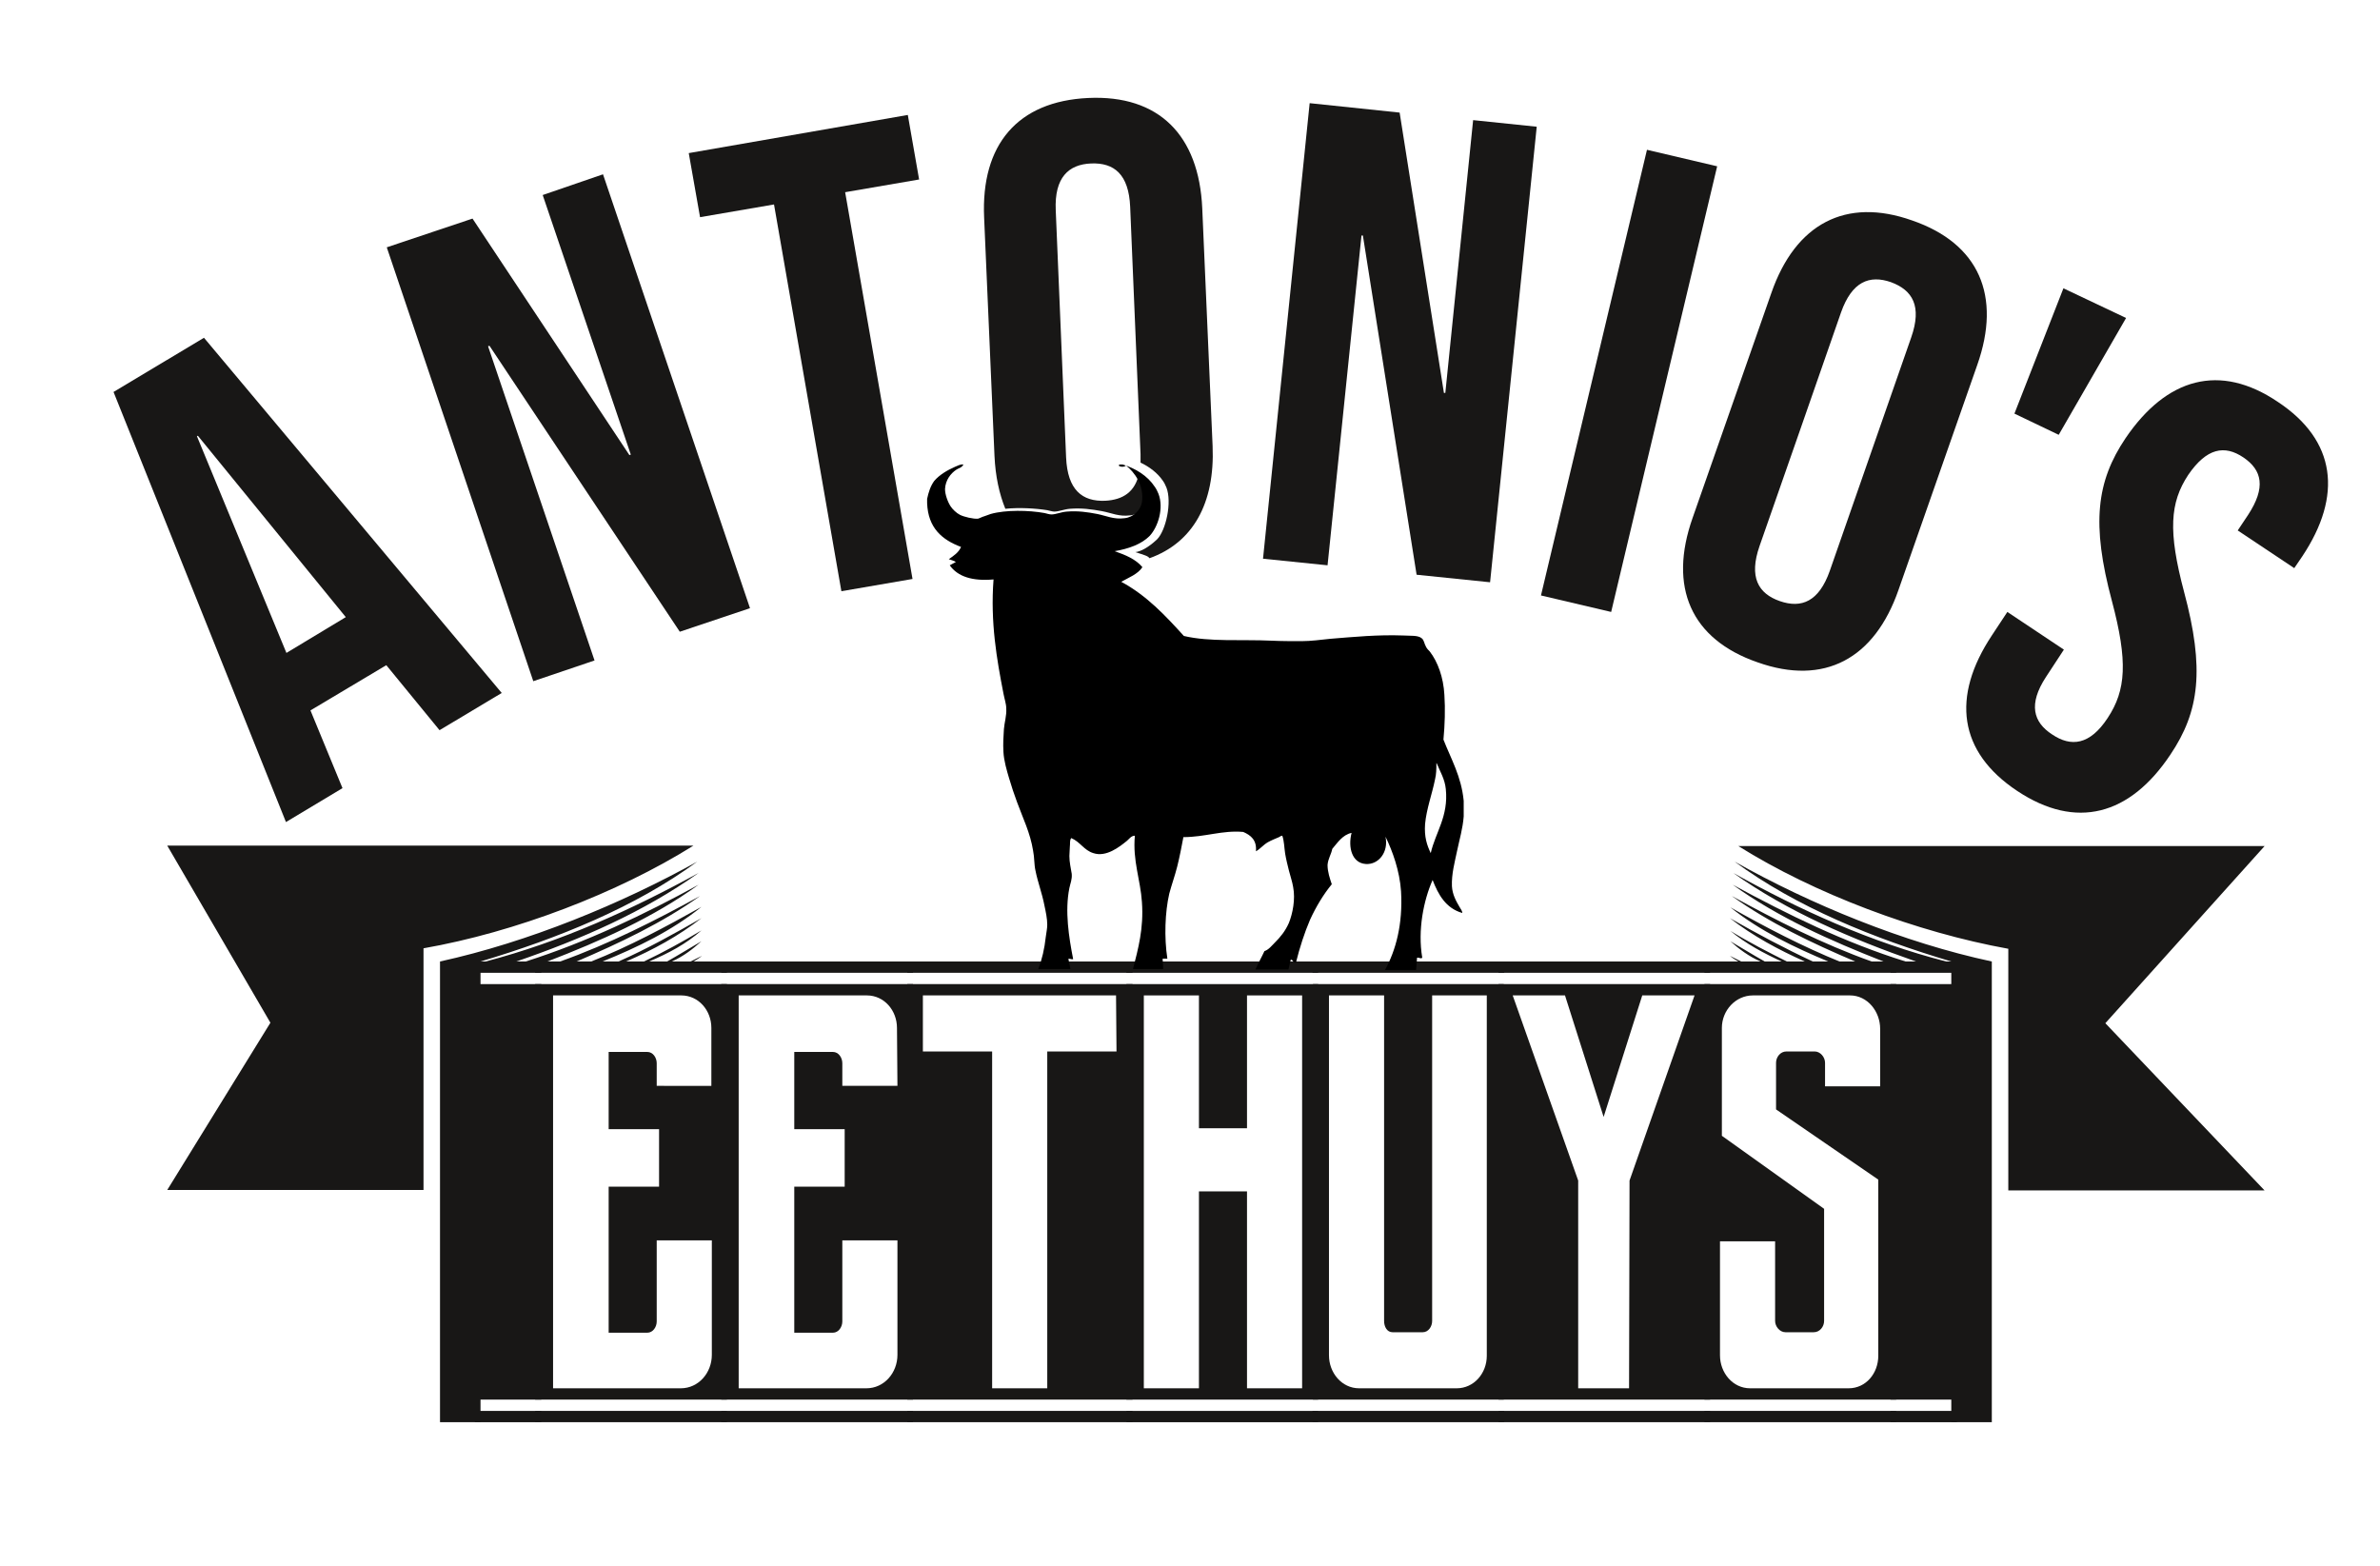 <svg xmlns="http://www.w3.org/2000/svg" xmlns:xlink="http://www.w3.org/1999/xlink" id="Laag_1" x="0px" y="0px" viewBox="0 0 505.2 332.4" style="enable-background:new 0 0 505.2 332.4;" xml:space="preserve"><style type="text/css">	.st0{fill:#181716;}	.st1{fill-rule:evenodd;clip-rule:evenodd;}</style><g>	<path class="st0" d="M106.5,147.1L93.3,155L82,141.2l-16.1,9.6l6.8,16.5l-12,7.2L24.1,83.2l19.2-11.5L106.5,147.1L106.5,147.1z   M60.8,138.6l12.6-7.6L42,92.5l-0.2,0.1L60.8,138.6L60.8,138.6z"></path>	<path class="st0" d="M103.9,73.4l-0.3,0.1l22.6,66.7l-13,4.4L82.1,52.5l18.2-6.1l33.3,50.2l0.3-0.1l-18.7-55.1L128,37l31.2,92.1  l-14.9,5C144.3,134.1,103.9,73.4,103.9,73.4z"></path>	<path class="st0" d="M146.2,32.5l46.5-8.1l2.4,13.7l-15.7,2.7l14.3,82.1l-15.1,2.6l-14.3-82.1l-15.7,2.7L146.2,32.5L146.2,32.5z"></path>	<path class="st0" d="M289.3,50l-0.3,0l-7.2,70l-13.7-1.4l9.9-96.7l19.1,2l9.4,59.5l0.3,0l5.9-57.9l13.5,1.4l-9.9,96.7l-15.6-1.6  L289.3,50L289.3,50z"></path>	<path class="st0" d="M349.6,31.8l14.9,3.5L342,129.9l-14.9-3.5C327.1,126.4,349.6,31.8,349.6,31.8z"></path>	<path class="st0" d="M376,62.2c5.1-14.7,15.8-20.4,29.9-15.4c14.2,4.9,19,16,13.8,30.7l-16.7,47.7c-5.1,14.7-15.8,20.4-29.9,15.4  c-14.2-4.9-19-16-13.8-30.7L376,62.2L376,62.2z M373.5,115.9c-2.3,6.6-0.3,10.1,4.3,11.7c4.6,1.6,8.3,0.1,10.6-6.4l17.3-49.6  c2.3-6.6,0.3-10-4.3-11.7c-4.6-1.6-8.3-0.1-10.6,6.4C390.8,66.4,373.5,115.9,373.5,115.9z"></path>	<path class="st0" d="M438,61.2l13.3,6.3l-14.3,24.8l-9.4-4.5L438,61.2L438,61.2z"></path>	<path class="st0" d="M483.5,85.3c12.4,8.2,13.8,19.9,5.2,32.8l-1.7,2.5l-12-8l2.2-3.3c3.8-5.8,3-9.5-1-12.2c-4-2.7-7.8-2-11.7,3.7  c-3.9,5.9-4.3,12-0.9,24.8c4.4,16.4,3.3,25.4-2.9,34.6c-8.6,12.9-20,16-32.5,7.7s-14-20-5.4-33l3.3-5l12,8l-3.8,5.8  c-3.8,5.8-2.7,9.6,1.3,12.2c4,2.7,8,2.3,11.8-3.5c3.9-5.9,4.3-12,0.9-24.8c-4.4-16.4-3.3-25.4,2.9-34.6  C459.9,80.2,471.2,77,483.5,85.3L483.5,85.3z"></path></g><g>	<path class="st0" d="M35.5,252.6l21.9-35.5l-21.9-37.6h111.7c-16.1,10.1-37.9,18.4-57.3,21.8v51.3L35.5,252.6L35.5,252.6z   M102,301.9h-8.6v-97.8c18.7-4.1,38.4-12.2,54.6-21.2c-13.2,9.7-29.6,16.3-46,21.2V301.9z M103.1,204.1c16-4.2,31-11,45.2-18.8  c-11.7,8.3-25,14.1-38.7,18.8H103.1L103.1,204.1z M111.6,204.1c12.9-4.1,25.2-10,36.7-16.3c-9.7,7-20.7,11.9-32.1,16.3H111.6  L111.6,204.1z M118.9,204.1c10.4-3.7,20.4-8.8,29.7-13.9c-8,5.7-17.1,10-26.2,13.9H118.9L118.9,204.1z M125.5,204.1  c8.1-3.2,15.7-7.3,23.4-11.6c-6.3,5.1-13.6,8.6-21,11.6H125.5z M131.3,204.1c6.1-2.7,12-6,17.6-9.2c-4.9,3.8-10.2,6.7-16,9.2H131.3  z M136.7,204.1c4.2-2,8.2-4.2,12.2-6.6c-3.3,2.9-6.9,4.8-11.1,6.6H136.7L136.7,204.1z M141.6,204.1c2.5-1.4,4.9-2.9,7.3-4.3  c-1.9,1.7-3.8,3.2-6.3,4.3H141.6L141.6,204.1z M146.6,204.1l2.4-1.2c-0.7,0.6-1.8,1.2-1.8,1.2H146.6L146.6,204.1z"></path>	<path class="st0" d="M114.9,204.1v2.4h-14.1v-2.4H114.9z M114.9,208.9v88.2h-14.1v-88.2H114.9z M114.9,299.5v2.4h-14.1v-2.4H114.9z  "></path>	<path class="st0" d="M154.3,204.1v2.4h-40.7v-2.4H154.3z M154.3,208.9v88.2h-40.7v-88.2H154.3z M154.3,299.5v2.4h-40.7v-2.4H154.3z   M151,218.2c0-3.7-2.7-6.9-6.4-6.9h-27.2v83.4h27.1c3.8,0,6.6-3.3,6.6-7.1v-24.3h-11.7v17.2c0,1.2-0.8,2.4-2,2.4h-8.2v-31h10.7  v-12.2h-10.7v-16.4h8.2c1.2,0,2,1.2,2,2.4v4.8H151L151,218.2L151,218.2z"></path>	<path class="st0" d="M193.8,204.1v2.4h-40.7v-2.4H193.8z M193.8,208.9v88.2h-40.7v-88.2H193.8z M193.8,299.5v2.4h-40.7v-2.4H193.8z   M190.4,218.2c0-3.7-2.7-6.9-6.4-6.9h-27.2v83.4h27.1c3.8,0,6.6-3.3,6.6-7.1v-24.3h-11.7v17.2c0,1.2-0.8,2.4-2,2.4h-8.2v-31h10.7  v-12.2h-10.7v-16.4h8.2c1.2,0,2,1.2,2,2.4v4.8h11.7L190.4,218.2L190.4,218.2z"></path>	<path class="st0" d="M240.4,204.1v2.4h-47.8v-2.4H240.4z M240.4,208.9v88.2h-47.8v-88.2H240.4z M240.4,299.5v2.4h-47.8v-2.4H240.4z   M236.9,211.3h-41v11.9h14.7v71.5h11.7v-71.5h14.7L236.9,211.3L236.9,211.3z"></path>	<path class="st0" d="M279.8,204.1v2.4h-40.7v-2.4H279.8z M279.8,208.9v88.2h-40.7v-88.2H279.8z M279.8,299.5v2.4h-40.7v-2.4H279.8z   M276.4,294.7v-83.4h-11.7v28.2h-10.2v-28.2h-11.7v83.4h11.7v-41.8h10.2v41.8H276.4z"></path>	<path class="st0" d="M319.3,204.1v2.4h-40.7v-2.4H319.3z M319.2,208.9v88.2h-40.5v-88.2H319.2z M319.3,299.5v2.4h-40.7v-2.4H319.3z   M304,280.4c0,1.2-0.8,2.4-2,2.4h-6.4c-1.2,0-1.8-1.2-1.8-2.4v-69.1h-11.7v76.4c0,3.7,2.7,7,6.4,7h20.7c3.7,0,6.4-3.2,6.4-6.9  v-76.5H304L304,280.4L304,280.4z"></path>	<path class="st0" d="M363,204.1v2.4h-44.9v-2.4H363z M363,208.9v88.2h-44.9v-88.2H363z M363,299.5v2.4h-44.9v-2.4H363z   M345.9,250.6l13.8-39.3h-11.1l-8.2,25.8l-8.2-25.8h-11.1l13.9,39.3v44.1h10.8L345.9,250.6L345.9,250.6z"></path>	<path class="st0" d="M402.5,204.1v2.4h-40.7v-2.4H402.5z M402.5,208.9v88.2h-40.7v-88.2H402.5z M402.5,299.5v2.4h-40.7v-2.4H402.5z   M387.2,256.6v23.8c0,1.2-0.9,2.4-2.2,2.4h-6c-1.2,0-2.2-1.2-2.2-2.4v-16.9h-11.7v24.2c0,3.7,2.7,7,6.4,7h20.9  c3.7,0,6.3-3.2,6.3-6.9v-37.4L377,235.5v-9.9c0-1.2,0.9-2.4,2.2-2.4h6c1.2,0,2.2,1.2,2.2,2.4v5h11.7v-12.2c0-3.7-2.7-7.1-6.4-7.1  h-20.6c-3.7,0-6.6,3.2-6.6,6.9v22.9L387.2,256.6L387.2,256.6z"></path>	<path class="st0" d="M415.4,204.1v2.4h-14.1v-2.4H415.4z M415.4,208.9v88.2h-14.1v-88.2H415.4z M415.4,299.5v2.4h-14.1v-2.4H415.4z  "></path>	<path class="st0" d="M367.2,194.9c5.6,3.2,11.6,6.4,17.6,9.2h-1.7C377.5,201.6,372.1,198.7,367.2,194.9z M367.2,202.9l2.4,1.2H369  C369,204.1,367.9,203.5,367.2,202.9L367.2,202.9z M367.3,192.6c7.6,4.3,15.3,8.3,23.4,11.6h-2.4  C380.9,201.1,373.7,197.7,367.3,192.6z M367.3,197.6c3.9,2.4,8,4.5,12.2,6.6h-1.1C374.3,202.3,370.7,200.4,367.3,197.6L367.3,197.6  z M367.3,199.8c2.4,1.4,4.8,2.9,7.3,4.3h-0.9C371.2,203,369.2,201.5,367.3,199.8L367.3,199.8z M367.6,190.2  c9.3,5.1,19.3,10.2,29.7,13.9h-3.5C384.6,200.2,375.6,195.9,367.6,190.2L367.6,190.2z M367.8,187.8c11.6,6.3,23.8,12.3,36.7,16.3  h-4.7C388.6,199.7,377.5,194.8,367.8,187.8L367.8,187.8z M367.9,185.3c14.2,7.9,29.2,14.7,45.2,18.8h-6.4  C393,199.3,379.6,193.6,367.9,185.3L367.9,185.3z M368.2,182.9c16.2,9.1,35.9,17.2,54.6,21.2v97.8h-8.6v-97.8  C397.7,199.2,381.4,192.6,368.2,182.9L368.2,182.9z M426.3,201.4c-19.4-3.5-41.2-11.7-57.3-21.8h111.7l-33.8,37.6l33.8,35.5h-54.4  L426.3,201.4L426.3,201.4z"></path></g><path class="st0" d="M211.1,96.8c0.2,4.3,1,8,2.3,11.2c3-0.3,6.4-0.1,8.9,0.3c0.5,0.1,1.1,0.3,1.5,0.3c0.9,0,2.1-0.5,3.3-0.6 c2.5-0.2,4.6,0.1,6.8,0.5c2.1,0.4,3.6,1.2,6,0.9c2-0.2,3.5-1.7,3.8-3.4c0.4-2.3-0.6-4.2-1.9-5.6c-0.8,4-3.4,5.7-7.2,5.9 c-4.9,0.2-8-2.3-8.3-9.2l-2.2-52.5c-0.3-6.9,2.7-9.7,7.5-9.9c4.9-0.2,8,2.3,8.3,9.2l2.2,52.5c0,0.6,0,1.2,0,1.8 c1.9,0.9,3.6,2.2,4.7,3.8c0.3,0.4,0.6,1,0.8,1.5c1.2,3.1-0.1,9.1-2,11c-1.8,1.7-3.5,2.6-4.6,2.7c1.8,0.6,2.7,0.8,3,1.3 c9.2-3.3,13.9-11.6,13.4-23.8l-2.2-50.5c-0.7-15.5-9.2-24.1-24.2-23.4s-22.8,9.9-22.1,25.4L211.1,96.8L211.1,96.8z"></path><path class="st1" d="M237.7,98.6h0.6c2.7,0.8,5.3,2.4,6.8,4.7c0.3,0.4,0.6,1,0.8,1.5c1.2,3.1-0.1,7.1-1.9,9 c-1.7,1.7-4.4,2.7-7.4,3.2c2.3,0.8,4.5,1.7,5.9,3.4c-1,1.5-2.9,2.2-4.5,3.1c5.4,2.9,9.4,7.2,13.3,11.5c5.5,1.3,12.2,0.7,18.6,1 c2.1,0.1,4.2,0.1,6.4,0.1c2,0,4.1-0.3,6.1-0.5c5-0.4,10-0.9,15.5-0.7c1.4,0.1,3.1-0.1,3.9,0.6c0.5,0.4,0.5,1.1,0.9,1.8 c0.2,0.4,0.5,0.7,0.8,1c1.7,2.2,2.9,5.5,3.1,9.2c0.2,3,0.1,6.3-0.2,9.5c1.6,4.1,3.8,7.8,4.3,13v3.3c-0.2,2.6-0.9,4.9-1.4,7.3 c-0.5,2.4-1.2,4.9-1.1,7.5c0.1,1.8,0.9,3.2,1.6,4.4c0.2,0.4,0.6,0.8,0.6,1.3c-3.5-1-5.1-3.9-6.3-7c-1.9,4.3-3.2,10.6-2.2,16.5 c-0.3,0.3-0.7-0.1-1.1,0c-0.1,0.8-0.1,1.8-0.2,2.6h-6.6c2.3-4.2,3.8-9.7,3.4-16.7c-0.3-4.4-1.8-8.5-3.3-11.6c0.7,3.3-1.5,6-4.2,5.8 c-2.9-0.2-3.8-3.5-3-6.6c-1.9,0.4-3,2.1-4.1,3.4c-0.2,1.1-0.9,2.1-1,3.4c0,1.5,0.5,2.9,0.9,4.1c-1.8,2.2-3.3,4.7-4.6,7.5 c-1.2,2.8-2.2,5.9-3,9.1c-0.6,0.2-0.6-0.6-1.1-0.6c-0.2,0.6-0.3,1.4-0.5,2.1h-7c0.6-1.4,1.3-2.6,1.9-3.9c0.9-0.3,1.5-1.1,2.2-1.8 c1.2-1.2,2.2-2.4,3-4.2c0.8-2,1.4-5,0.9-7.6c-0.2-1.2-0.6-2.3-0.9-3.5c-0.3-1.2-0.6-2.4-0.8-3.6c-0.2-1.3-0.2-2.6-0.6-3.8 c-0.3,0-0.5,0.2-0.7,0.3c-0.7,0.3-1.7,0.7-2.4,1.1c-1,0.6-1.7,1.5-2.5,1.9c0.2-2.4-1.1-3.4-2.7-4.1c-4.4-0.4-8.1,1.1-12.7,1.1 c-0.4,2.1-0.8,4.2-1.3,6.2c-0.5,2-1.2,3.9-1.7,5.8c-0.9,3.9-1.1,9.3-0.4,13.8h-1c0,0.8,0.1,1.5,0.1,2.2h-6.4 c1.1-4.3,2.3-8.6,1.9-14.2c-0.3-4.7-2-8.8-1.5-14.1c-0.8,0-1.2,0.7-1.7,1.1c-1.6,1.3-4.4,3.5-7.1,2.6c-2-0.6-2.8-2.4-4.7-3.2 c-0.4,0.5-0.2,1.2-0.3,1.8c0,0.7-0.1,1.3-0.1,2c0,1.3,0.3,2.6,0.5,3.8c0.1,1.2-0.3,2-0.5,3c-1,4.9-0.1,10.5,0.8,15.1 c-0.3,0.1-0.6-0.1-1-0.1c0.1,0.8,0.3,1.4,0.4,2.2h-6.8c0.8-2.1,1.3-4.2,1.6-6.9c0.1-0.8,0.3-1.7,0.3-2.5c0-1.3-0.3-2.7-0.6-4.1 c-0.5-2.6-1.4-4.9-1.9-7.4c-0.3-1.3-0.2-2.7-0.5-4.2c-0.6-3.8-2.2-7-3.4-10.3c-0.6-1.6-1.2-3.4-1.7-5.1s-1.1-3.7-1.2-5.6 c-0.1-1.7,0-3.2,0.1-4.8c0.1-1.4,0.6-2.9,0.5-4.4c0-1-0.4-2.1-0.6-3.2c-1.4-7.2-2.8-15.1-2.1-24.2c-4.5,0.4-7.6-0.6-9.3-3 c0.4-0.2,0.9-0.5,1.3-0.7c-0.4-0.3-1-0.4-1.5-0.6c1-0.7,2.1-1.4,2.6-2.6c-4-1.5-7-4-7.2-9.3v-0.9c0.3-1.4,0.7-2.7,1.5-3.8 c1.1-1.3,2.8-2.3,4.4-3c0.5-0.2,1.2-0.6,1.8-0.5c-0.3,0.7-1.1,0.8-1.5,1.1c-1.2,0.8-2.3,2.2-2.4,4.1c0,1.2,0.6,2.8,1.2,3.7 c0.4,0.6,1.2,1.4,2,1.8c0.8,0.4,2.8,0.9,3.8,0.8c0.4-0.1,0.9-0.4,1.3-0.5c0.5-0.2,0.9-0.3,1.4-0.5c3.2-0.9,8.1-0.8,11.4-0.2 c0.5,0.1,1,0.3,1.5,0.3c0.9,0,2-0.5,3.2-0.6c2.4-0.2,4.4,0.1,6.5,0.5c2,0.4,3.5,1.2,5.8,0.9c1.9-0.2,3.4-1.7,3.7-3.4 c0.5-3.6-1.6-6.4-3.4-7.8C238.5,99.4,236.9,98.9,237.7,98.6L237.7,98.6z M304.6,165.5c-0.6,3-1.8,6.2-2.1,9.4 c-0.2,2.8,0.4,4.5,1.2,6.2c1-4.4,3.8-7.8,3.2-13.6c-0.2-2.1-1.2-3.7-1.9-5.4c0,0,0-0.1-0.1-0.1C304.9,163.2,304.9,164.3,304.6,165.5 L304.6,165.5z"></path></svg>